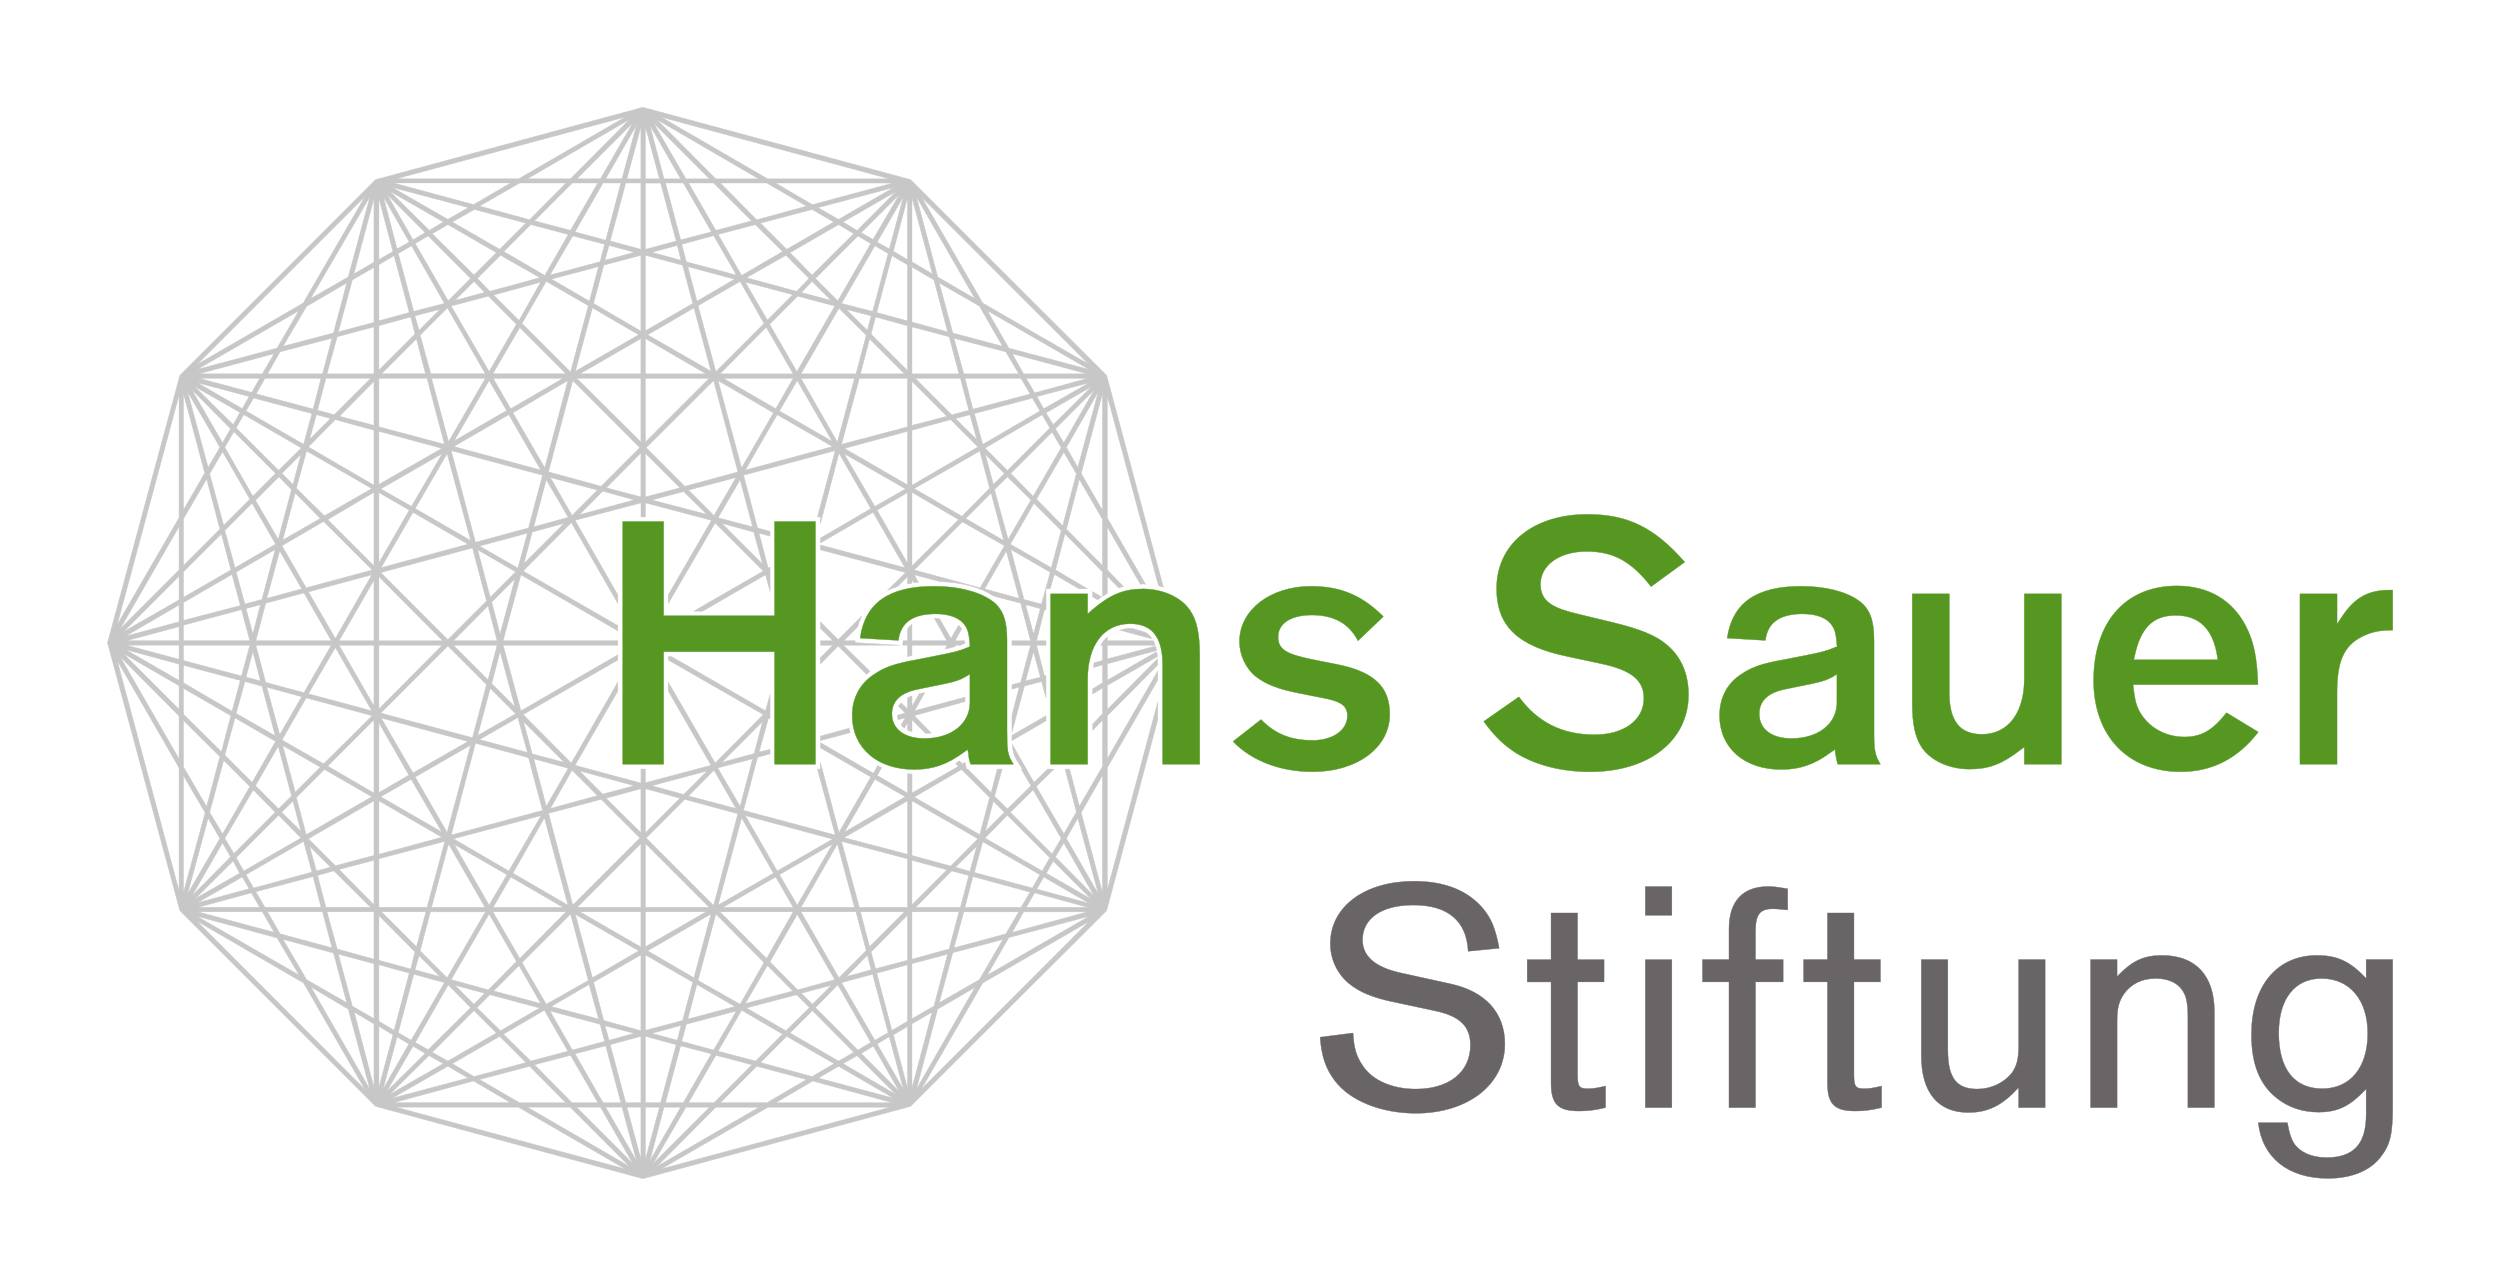 <svg xmlns:dc="http://purl.org/dc/elements/1.1/" xmlns:cc="http://creativecommons.org/ns#" xmlns:rdf="http://www.w3.org/1999/02/22-rdf-syntax-ns#" xmlns:svg="http://www.w3.org/2000/svg" xmlns="http://www.w3.org/2000/svg" xmlns:sodipodi="http://sodipodi.sourceforge.net/DTD/sodipodi-0.dtd" xmlns:inkscape="http://www.inkscape.org/namespaces/inkscape" width="233.974" height="120.375" id="svg2" inkscape:version="0.48+devel r10194" sodipodi:docname="Die-Stiftung[2].emf"><defs id="defs4"></defs><path inkscape:connector-curvature="0" id="path8" d="m 102.751,56.144 c 0.106,-0.106 0.248,-0.213 0.354,-0.283 l -0.85,-0.496 0,0.496 0.496,0.283 z m 3.295,2.693 c -0.106,0 -0.177,-0.035 -0.283,-0.035 -0.354,0 -0.638,0.071 -0.957,0.177 l 3.012,0.815 c -0.177,-0.283 -0.39,-0.496 -0.673,-0.638 l -1.098,-0.319 z m -2.87,-21.969 -1.984,7.441 1.984,3.437 0,-10.878 z m 0,11.728 -2.161,-3.72 -1.205,4.642 3.366,3.402 0,-4.323 z m -2.445,-4.252 -1.169,-2.02 -2.551,4.394 2.445,2.48 1.276,-4.854 z m -1.417,5.315 -2.551,-2.551 -2.197,3.827 3.827,2.197 0.921,-3.472 z m -1.028,3.898 -3.685,-2.126 1.24,4.677 1.63,0.425 0.815,-2.976 z m -0.921,3.402 -1.382,-0.354 0.744,2.728 0.638,-2.374 z m -0.638,4.039 -0.744,2.728 1.382,-0.354 -0.638,-2.374 z m -1.346,-4.996 -1.205,-4.429 -2.02,3.543 3.224,0.886 z m -3.65,-0.992 2.268,-3.933 -3.933,-2.232 -4.5,4.5 6.165,1.665 z m -2.02,-6.378 -4.358,-2.551 0,6.874 4.358,-4.323 z m -4.358,-3.224 6.165,-3.579 -2.551,-2.551 -3.614,0.992 0,5.138 z m 0,-5.598 3.26,-0.85 -3.26,-3.26 0,4.11 z m 0,-4.819 4.394,0 -0.921,-3.472 -3.472,-0.921 0,4.394 z m 0,-4.854 3.331,0.921 -1.276,-4.854 -2.055,-1.205 0,5.138 z m 0,-5.634 1.913,1.134 -1.913,-7.122 0,5.988 z m 0.425,-6.059 1.984,7.476 3.472,2.02 -5.457,-9.496 z m 0.496,0.035 5.705,9.886 9.886,5.705 -15.591,-15.591 z m 15.626,16.087 -9.496,-5.492 2.02,3.508 7.476,1.984 z m 0.248,1.63 -4.252,2.445 0.673,1.098 3.579,-3.543 z m -5.457,10.24 2.622,-4.535 -0.85,-1.453 -3.862,3.862 2.091,2.126 z m -2.339,4.039 2.126,-3.685 -2.197,-2.161 -1.205,1.205 1.276,4.642 z m -3.969,-1.949 3.543,2.055 -1.169,-4.429 -2.374,2.374 z m 1.311,-6.307 -6.13,3.508 4.465,2.587 2.587,-2.622 -0.921,-3.472 z m 0.283,-0.638 5.35,-3.118 -0.709,-1.205 -5.421,1.453 0.78,2.87 z m -2.551,-2.409 1.984,1.949 -0.638,-2.303 -1.346,0.354 z m 0.461,-3.756 -4.217,0 3.402,3.402 1.594,-0.425 -0.78,-2.976 z m 11.87,-0.425 -7.016,-1.878 1.063,1.878 5.953,0 z m -6.201,0.425 -5.244,0 0.744,2.87 5.35,-1.417 -0.85,-1.453 z m 1.276,1.346 4.925,-1.346 -5.705,0 0.78,1.346 z m 0.85,1.488 4.217,-2.409 -4.854,1.276 0.638,1.134 z m -5.457,4.287 0.744,2.799 1.028,-1.028 -1.772,-1.772 z m 2.055,1.488 3.969,-3.969 -0.709,-1.24 -5.35,3.118 2.091,2.091 z m -0.461,-11.622 -2.161,-3.756 -3.756,-2.161 1.276,4.677 4.642,1.24 z m -4.535,-0.744 0.921,3.331 5.138,0 -1.205,-2.055 -4.854,-1.276 z m 13.11,4.854 -3.614,3.614 0.78,1.311 2.835,-4.925 z m -2.587,5.35 1.063,1.878 1.913,-7.051 -2.976,5.173 z m -14.882,-23.315 -1.311,4.961 1.311,0.78 0,-5.74 z m 0,6.236 -1.453,-0.85 -1.417,5.315 2.87,0.78 0,-5.244 z m 0,5.705 -2.976,-0.815 -0.425,1.594 3.402,3.402 0,-4.181 z m 0,4.925 -4.5,0 -1.665,6.165 6.165,-1.63 0,-4.535 z m 0,4.961 -5.882,1.594 5.882,3.402 0,-4.996 z m 0,5.74 -2.835,1.63 2.835,4.961 0,-6.591 z m -3.047,1.276 2.87,-1.63 -5.74,-3.295 2.87,4.925 z m -1.913,-11.976 -4.996,0 3.402,5.953 1.594,-5.953 z m -2.055,6.378 -5.173,-2.976 -2.976,5.173 8.15,-2.197 z m -5.528,-3.154 -5.173,-3.012 2.197,8.15 2.976,-5.138 z m -3.118,6.272 -2.055,3.543 3.224,0.85 -1.169,-4.394 z m 1.276,4.89 -2.976,-0.815 3.791,3.791 -0.815,-2.976 z m -1.665,-5.102 -4.429,1.169 2.374,2.374 2.055,-3.543 z m -2.728,3.437 -2.161,-2.126 -2.976,0.78 5.138,1.346 z m -5.74,-1.63 3.224,-0.85 -3.224,-3.224 0,4.075 z m 0,-5.138 5.953,-5.953 -5.953,0 0,5.953 z m 0,-6.378 5.669,0 -5.669,-3.295 0,3.295 z m 0,-4.039 4.429,-2.551 -0.957,-3.579 -3.472,-0.921 0,7.051 z m 0,-7.618 2.87,-0.78 -1.453,-5.421 -1.417,0 0,6.201 z m 0,-6.591 1.311,0 -1.311,-4.854 0,4.854 z m 0.425,-4.996 1.311,4.996 1.559,0 -2.87,-4.996 z m 0.354,-0.213 3.012,5.209 2.197,0 -5.209,-5.209 z m 0.319,-0.319 5.492,5.528 4.004,0 -9.496,-5.528 z m 0.39,-0.248 9.957,5.776 11.374,0 -21.331,-5.776 z m 21.65,6.165 -10.949,0 3.437,2.02 7.512,-2.02 z m 0.071,0.425 -7.051,1.878 1.913,1.098 5.138,-2.976 z m 0.213,0.39 -4.925,2.835 1.311,0.78 3.614,-3.614 z m 0.319,0.283 -3.543,3.543 1.098,0.638 2.445,-4.181 z m -0.921,5.067 1.311,-4.854 -2.445,4.217 1.134,0.638 z m -1.559,5.846 1.453,-5.421 -1.24,-0.709 -3.118,5.386 2.906,0.744 z m -0.142,0.425 -2.303,-0.602 1.949,1.949 0.354,-1.346 z m -0.992,5.421 4.11,0 -3.26,-3.26 -0.85,3.26 z m -5.563,0 5.138,0 0.957,-3.614 -2.551,-2.516 -3.543,6.13 z m -2.02,3.472 4.925,2.835 -3.26,-5.669 -1.665,2.835 z m -5.244,-3.047 4.89,2.835 1.63,-2.835 -6.52,0 z m -0.319,-0.425 6.839,0 -2.516,-4.358 -4.323,4.358 z m -0.602,0.638 -6.307,6.272 3.614,3.614 4.961,-1.346 -2.268,-8.539 z m 0.213,-0.85 4.5,-4.5 -2.232,-3.933 -3.933,2.268 1.665,6.165 z m -2.055,-5.953 -4.323,2.516 5.917,3.402 -1.594,-5.917 z m -0.567,-3.862 0.85,3.224 3.508,-2.055 -4.358,-1.169 z m -0.567,-2.091 0.425,1.63 4.677,1.24 -2.126,-3.685 -2.976,0.815 z m 2.976,-5.74 -2.339,0 2.551,4.429 3.331,-0.886 -3.543,-3.543 z m 8.681,2.161 -3.72,-2.161 -4.323,0 3.402,3.437 4.642,-1.276 z m 2.551,1.488 -2.02,-1.169 -4.819,1.276 2.445,2.445 4.394,-2.551 z m 1.878,1.098 -1.417,-0.85 -4.535,2.622 2.055,2.091 3.898,-3.862 z m -1.488,6.272 3.083,-5.35 -1.205,-0.709 -3.969,3.969 2.091,2.091 z m -6.378,2.197 2.551,4.429 3.543,-6.13 -3.472,-0.921 -2.622,2.622 z m -2.268,-3.933 2.055,3.543 2.374,-2.374 -4.429,-1.169 z m 3.472,-2.87 -2.551,-2.516 -3.472,0.921 2.197,3.827 3.827,-2.232 z m 1.772,3.827 2.764,0.744 -1.772,-1.772 -0.992,1.028 z m 0.709,-1.311 -2.161,-2.161 -3.685,2.091 4.677,1.276 1.169,-1.205 z m -12.331,-3.083 -2.374,0.638 2.728,0.744 -0.354,-1.382 z m 3.189,-1.276 -2.622,-4.571 -1.665,0 1.417,5.315 2.87,-0.744 z m -6.591,-9.815 -1.311,4.854 1.311,0 0,-4.854 z m 0,5.244 -1.417,0 -1.453,5.421 2.87,0.78 0,-6.201 z m 0,6.768 -3.472,0.921 -0.957,3.579 4.429,2.587 0,-7.087 z m 0,7.795 -5.705,3.295 5.705,0 0,-3.295 z m 0,3.72 -5.988,0 5.988,5.953 0,-5.953 z m 0,6.98 -3.224,3.26 3.224,0.85 0,-4.11 z m -0.638,4.394 -2.941,-0.815 -2.161,2.197 5.102,-1.382 z m -3.437,-0.921 -4.394,-1.169 2.02,3.543 2.374,-2.374 z m -2.728,2.551 -2.055,-3.508 -1.169,4.394 3.224,-0.886 z m -0.39,0.567 -2.976,0.815 -0.78,2.941 3.756,-3.756 z m -3.437,0.921 -4.465,1.205 3.579,2.055 0.886,-3.26 z m -1.098,3.614 -3.543,-2.055 1.169,4.429 2.374,-2.374 z m -0.071,0.673 -2.161,2.161 0.78,2.976 1.382,-5.138 z m -1.382,6.803 -0.78,2.976 2.161,2.161 -1.382,-5.138 z m 1.453,5.811 -2.374,-2.374 -1.169,4.394 3.543,-2.02 z m 0.213,0.354 -3.579,2.055 4.465,1.205 -0.886,-3.26 z m 0.531,0.39 0.815,3.012 2.976,0.78 -3.791,-3.791 z m 4.181,4.358 -3.224,-0.886 1.169,4.429 2.055,-3.543 z m -1.665,3.756 4.394,-1.205 -2.374,-2.374 -2.02,3.579 z m 2.728,-3.508 2.161,2.161 2.941,-0.78 -5.102,-1.382 z m 5.74,1.665 -3.26,0.886 3.26,3.224 0,-4.11 z m 0,5.138 -5.953,5.953 5.953,0 0,-5.953 z m 0,6.378 -5.705,0 5.705,3.295 0,-3.295 z m 0,4.039 -4.429,2.551 0.957,3.579 3.472,0.957 0,-7.087 z m 0,7.618 -2.87,0.78 1.453,5.421 1.417,0 0,-6.201 z m 0,6.626 -1.311,0 1.311,4.854 0,-4.854 z m -0.425,4.996 -1.346,-4.996 -1.524,0 2.87,4.996 z m -0.354,0.248 -3.012,-5.244 -2.232,0 5.244,5.244 z m -0.319,0.283 -5.528,-5.528 -4.004,0 9.531,5.528 z m -0.39,0.248 -9.992,-5.776 -11.445,0 21.437,5.776 z m -21.614,-6.201 10.878,0 -3.437,-2.02 -7.441,2.02 z m -0.142,-0.425 7.051,-1.878 -1.878,-1.098 -5.173,2.976 z m -0.248,-0.354 4.996,-2.87 -1.346,-0.744 -3.65,3.614 z m -0.283,-0.283 3.579,-3.543 -1.134,-0.673 -2.445,4.217 z m -0.354,-0.213 2.409,-4.217 -1.098,-0.638 -1.311,4.854 z m -0.39,-0.177 1.311,-4.89 -1.311,-0.78 0,5.669 z m 0,-6.165 1.417,0.85 1.417,-5.35 -2.835,-0.78 0,5.28 z m 0,-5.705 2.976,0.815 0.39,-1.594 -3.366,-3.402 0,4.181 z m 0,-4.961 4.5,0 1.665,-6.165 -6.165,1.63 0,4.535 z m 0,-4.961 5.882,-1.594 -5.882,-3.402 0,4.996 z m 0,-5.776 2.799,-1.63 -2.799,-4.89 0,6.52 z m 0,-7.831 5.917,-5.953 -5.917,0 0,5.953 z m 0,-6.378 5.953,0 -5.953,-5.988 0,5.988 z m 0,-7.299 2.835,-4.925 -2.835,-1.63 0,6.555 z m 0,-7.335 5.882,-3.366 -5.882,-1.594 0,4.961 z m 0,-5.386 6.13,1.63 -1.63,-6.165 -4.5,0 0,4.535 z m 0,-5.315 3.366,-3.366 -0.39,-1.594 -2.976,0.815 0,4.146 z m 0,-4.606 2.835,-0.78 -1.417,-5.315 -1.417,0.85 0,5.244 z m 0,-5.74 1.311,-0.744 -1.311,-4.961 0,5.705 z m 0.425,-5.846 1.276,4.854 1.134,-0.638 -2.409,-4.217 z m 0.354,-0.213 2.409,4.217 1.134,-0.673 -3.543,-3.543 z m 0.248,-0.319 3.685,3.65 1.311,-0.78 -4.996,-2.87 z m 0.248,-0.354 5.173,2.976 1.913,-1.098 -7.087,-1.878 z m 0.106,-0.425 7.476,2.02 3.472,-2.02 -10.949,0 z m 0.248,-0.39 11.445,0 9.957,-5.776 -21.402,5.776 z m 21.791,-5.528 -9.531,5.528 4.039,0 5.492,-5.528 z m 0.319,0.319 -5.209,5.209 2.197,0 3.012,-5.209 z m -0.992,5.209 1.346,-4.996 -2.87,4.996 1.524,0 z m -2.055,7.76 0.425,-1.63 -2.976,-0.78 -2.126,3.65 4.677,-1.24 z m -0.142,0.461 -4.394,1.169 3.543,2.055 0.85,-3.224 z m -2.161,9.78 5.917,-3.402 -4.323,-2.516 -1.594,5.917 z m -2.516,9.425 4.925,1.346 3.614,-3.614 -6.272,-6.272 -2.268,8.539 z m -0.354,-0.39 2.161,-8.15 -5.138,3.012 2.976,5.138 z m -6.484,6.98 4.961,-1.346 1.311,-4.925 -8.539,-2.303 2.268,8.575 z m -8.823,2.374 8.114,-2.197 -5.138,-2.976 -2.976,5.173 z m 5.705,-10.665 -5.74,3.295 2.87,1.63 2.87,-4.925 z m 0.461,0 -2.976,5.138 5.173,2.976 -2.197,-8.114 z m -1.453,-7.051 1.594,5.917 3.437,-5.917 -5.032,0 z m -0.071,-0.425 5.102,0 -3.543,-6.165 -2.551,2.551 0.992,3.614 z m -4.606,0 4.11,0 -0.85,-3.26 -3.26,3.26 z m 3.118,-5.421 0.39,1.346 1.949,-1.949 -2.339,0.602 z m -0.319,-6.555 -1.24,0.709 1.453,5.421 2.87,-0.744 -3.083,-5.386 z m 1.559,-0.921 -1.205,0.709 3.083,5.35 2.091,-2.091 -3.969,-3.969 z m 1.843,-1.063 -1.453,0.85 3.898,3.862 2.091,-2.091 -4.535,-2.622 z m 2.48,-1.417 -2.055,1.169 4.429,2.551 2.445,-2.445 -4.819,-1.276 z m 8.575,-2.48 -4.323,0 -3.756,2.161 4.677,1.276 3.402,-3.437 z m 0.425,4.429 2.551,-4.429 -2.374,0 -3.543,3.543 3.366,0.886 z m -0.213,0.39 -3.508,-0.921 -2.516,2.516 3.827,2.232 2.197,-3.827 z m 0.213,12.862 1.665,-6.201 -3.933,-2.268 -2.268,3.933 4.535,4.535 z m -0.425,0.177 -4.323,-4.323 -2.516,4.323 6.839,0 z m -5.173,3.26 4.89,-2.835 -6.52,0 1.63,2.835 z m -5.315,3.543 8.114,2.197 -2.976,-5.173 -5.138,2.976 z m 3.295,-6.165 -3.26,5.634 4.89,-2.835 -1.63,-2.799 z m -3.543,-6.98 3.543,6.13 2.551,-4.429 -2.622,-2.622 -3.472,0.921 z m 2.126,-2.303 -1.772,1.772 2.764,-0.744 -0.992,-1.028 z m 1.843,1.276 2.374,2.374 2.02,-3.579 -4.394,1.205 z m 4.323,-1.63 -3.685,-2.091 -2.161,2.161 1.169,1.205 4.677,-1.276 z m -4.996,30.26 -1.311,-4.961 -8.575,2.303 6.272,6.272 3.614,-3.614 z m 0.992,3.72 -0.85,-3.26 -3.224,3.26 4.075,0 z m -0.85,3.65 0.85,-3.224 -4.075,0 3.224,3.224 z m -0.142,0.461 -3.614,-3.614 -6.272,6.272 8.575,2.303 1.311,-4.961 z m 5.244,11.764 -1.311,-4.925 -4.961,-1.346 -2.268,8.575 8.539,-2.303 z m 0.177,0.709 -2.941,5.173 5.138,2.976 -2.197,-8.15 z m 8.929,1.878 -3.614,-3.614 -4.925,1.311 2.268,8.575 6.272,-6.272 z m -4.429,13.075 4.323,-2.516 -5.917,-3.402 1.594,5.917 z m 0.567,3.862 -0.886,-3.224 -3.543,2.055 4.429,1.169 z m 0.567,2.091 -0.425,-1.594 -4.677,-1.24 2.091,3.65 3.012,-0.815 z m -3.047,5.74 2.409,0 -2.551,-4.429 -3.366,0.886 3.508,3.543 z m -8.646,-2.161 3.72,2.161 4.323,0 -3.366,-3.402 -4.677,1.24 z m -2.551,-1.488 2.02,1.205 4.854,-1.311 -2.445,-2.445 -4.429,2.551 z m -1.878,-1.063 1.453,0.815 4.535,-2.622 -2.091,-2.091 -3.898,3.898 z m -1.594,-0.921 1.205,0.673 3.969,-3.933 -2.091,-2.126 -3.083,5.386 z m -0.142,-6.378 -1.453,5.457 1.205,0.709 3.118,-5.386 -2.87,-0.78 z m 0.106,-0.425 2.339,0.638 -1.949,-1.949 -0.39,1.311 z m 1.028,-5.421 -4.146,0 3.26,3.26 0.886,-3.26 z m 0.425,0 -0.957,3.65 2.516,2.516 3.579,-6.165 -5.138,0 z m 10.346,-9 -8.185,2.161 5.173,3.012 3.012,-5.173 z m 2.055,8.575 -4.89,-2.835 -1.63,2.835 6.52,0 z m 0.283,0.425 -6.839,0 2.516,4.358 4.323,-4.358 z m -1.843,8.646 3.933,-2.232 -1.665,-6.201 -4.535,4.535 2.268,3.898 z m -4.004,2.799 2.551,2.516 3.472,-0.921 -2.197,-3.827 -3.827,2.232 z m -2.48,-2.48 2.197,2.161 3.65,-2.126 -4.642,-1.24 -1.205,1.205 z m -2.055,-2.091 1.772,1.772 0.992,-1.028 -2.764,-0.744 z m 3.614,0.531 4.394,1.169 -2.02,-3.543 -2.374,2.374 z m -0.425,-8.043 1.665,-2.835 -4.925,-2.835 3.26,5.669 z m 0,0.85 -3.543,6.13 3.472,0.957 2.622,-2.657 -2.551,-4.429 z m -5.386,-0.638 4.996,0 -3.402,-5.917 -1.594,5.917 z m 1.453,-7.016 2.197,-8.15 -5.173,2.976 2.976,5.173 z m -3.189,-5.563 5.138,-2.941 -8.114,-2.197 2.976,5.138 z m -0.177,0.602 -2.835,1.63 5.705,3.295 -2.87,-4.925 z m 18.531,24.413 2.339,-0.638 -2.728,-0.709 0.39,1.346 z m -3.189,1.276 2.622,4.571 1.665,0 -1.417,-5.315 -2.87,0.744 z m 2.799,-74.268 2.728,-0.744 -2.339,-0.638 -0.39,1.382 z m 1.488,-7.228 -1.665,0 -2.622,4.571 2.87,0.78 1.417,-5.35 z m 2.303,91.346 1.311,-4.854 -1.311,0 0,4.854 z m 0,-5.28 1.417,0 1.453,-5.421 -2.87,-0.78 0,6.201 z m 0,-6.768 3.472,-0.921 0.957,-3.579 -4.429,-2.551 0,7.051 z m 0,-7.831 5.669,-3.26 -5.669,0 0,3.26 z m 0,-3.685 5.953,0 -5.953,-5.953 0,5.953 z m 0,-6.98 3.224,-3.224 -3.224,-0.886 0,4.11 z m 0.602,-4.394 2.976,0.815 2.197,-2.197 -5.173,1.382 z m 3.437,0.957 4.429,1.169 -2.055,-3.579 -2.374,2.409 z m 2.728,-2.622 2.091,3.579 1.169,-4.429 -3.26,0.85 z m 0.39,-0.531 3.012,-0.815 0.78,-2.976 -3.791,3.791 z m 1.843,5.209 -2.197,8.15 5.173,-2.976 -2.976,-5.173 z m 0.354,-0.213 2.976,5.173 5.173,-2.976 -8.15,-2.197 z m 5.209,8.575 4.996,0 -1.594,-5.917 -3.402,5.917 z m 3.791,-6.165 1.665,6.165 4.5,0 0,-4.535 -6.165,-1.63 z m 0.248,-0.354 5.917,1.559 0,-4.996 -5.917,3.437 z m 0.035,-0.531 5.669,-3.295 -2.835,-1.63 -2.835,4.925 z m 5.882,7.795 -3.402,3.437 0.425,1.559 2.976,-0.78 0,-4.217 z m 0,4.642 -2.87,0.78 1.417,5.35 1.453,-0.85 0,-5.28 z m 0,5.776 -1.311,0.78 1.311,4.961 0,-5.74 z m -0.39,5.846 -1.311,-4.89 -1.134,0.673 2.445,4.217 z m -0.39,0.213 -2.409,-4.217 -1.134,0.673 3.543,3.543 z m -0.319,0.283 -3.614,-3.614 -1.311,0.744 4.925,2.87 z m -0.213,0.354 -5.138,-2.976 -1.878,1.098 7.016,1.878 z m -0.142,0.425 -7.406,-2.02 -3.437,2.02 10.843,0 z m -0.177,0.425 -11.409,0 -9.992,5.776 21.402,-5.776 z m -21.791,5.528 9.531,-5.528 -4.039,0 -5.492,5.528 z m -0.354,-0.283 5.244,-5.244 -2.197,0 -3.047,5.244 z m 0.992,-5.244 -1.311,4.996 2.87,-4.996 -1.559,0 z m 2.091,-7.76 -0.425,1.594 2.976,0.815 2.126,-3.65 -4.677,1.24 z m 0.142,-0.496 4.394,-1.169 -3.543,-2.055 -0.85,3.224 z m 2.161,-9.815 -5.917,3.437 4.323,2.516 1.594,-5.953 z m 2.516,-9.39 -4.961,-1.346 -3.614,3.614 6.307,6.307 2.268,-8.575 z m -2.055,9.39 -1.665,6.201 3.933,2.232 2.232,-3.898 -4.5,-4.535 z m 0.39,-0.213 4.358,4.358 2.48,-4.358 -6.839,0 z m 5.209,-3.26 -4.925,2.835 6.555,0 -1.63,-2.835 z m 5.315,-3.083 -4.961,2.87 1.665,2.835 3.295,-5.705 z m 2.197,6.343 -5.138,0 3.543,6.165 2.551,-2.551 -0.957,-3.614 z m 1.276,3.26 3.26,-3.26 -4.11,0 0.85,3.26 z m 0.142,2.161 -0.354,-1.346 -1.949,1.984 2.303,-0.638 z m 0.354,6.591 1.24,-0.709 -1.453,-5.457 -2.906,0.78 3.118,5.386 z m -1.594,0.921 1.205,-0.709 -3.083,-5.386 -2.091,2.126 3.969,3.969 z m -1.807,1.028 1.417,-0.815 -3.862,-3.898 -2.091,2.091 4.535,2.622 z m -2.48,1.453 2.055,-1.205 -4.429,-2.551 -2.445,2.445 4.819,1.311 z m -8.575,2.445 4.358,0 3.685,-2.161 -4.642,-1.24 -3.402,3.402 z m -0.425,-4.429 -2.551,4.429 2.374,0 3.543,-3.543 -3.366,-0.886 z m 2.409,-4.217 -2.197,3.827 3.508,0.921 2.516,-2.516 -3.827,-2.232 z m 2.409,-4.181 -2.055,3.543 4.429,-1.169 -2.374,-2.374 z m 6.307,1.311 -3.508,-6.094 -2.551,4.429 2.587,2.622 3.472,-0.957 z m -3.579,1.417 -4.677,1.24 3.685,2.126 2.197,-2.161 -1.205,-1.205 z m 1.488,0.886 1.772,-1.772 -2.799,0.744 1.028,1.028 z m -12.295,1.984 -2.728,0.744 2.374,0.638 0.354,-1.382 z m -1.453,7.228 1.665,0 2.622,-4.571 -2.87,-0.744 -1.417,5.315 z m 23.067,-1.382 1.878,-7.087 -1.878,1.098 0,5.988 z m 0,-6.484 2.055,-1.169 1.276,-4.854 -3.331,0.886 0,5.138 z m 0,-5.563 3.472,-0.957 0.921,-3.472 -4.394,0 0,4.429 z m 0,-5.102 3.26,-3.26 -3.26,-0.886 0,4.146 z m 0,-4.606 3.614,0.992 2.551,-2.551 -6.165,-3.543 0,5.102 z m 0.213,-5.457 6.13,3.508 0.921,-3.472 -2.622,-2.622 -4.429,2.587 z m 6.661,3.189 1.772,-1.772 -1.028,-1.028 -0.744,2.799 z m 2.055,-1.488 -2.091,2.126 5.35,3.083 0.709,-1.24 -3.969,-3.969 z m 0.283,-0.283 3.898,3.898 0.85,-1.453 -2.622,-4.535 -2.126,2.091 z m 4.996,2.87 -0.78,1.311 3.614,3.65 -2.835,-4.961 z m 0.248,-0.425 2.976,5.173 -1.913,-7.051 -1.063,1.878 z m 1.382,-2.409 1.984,7.441 0,-10.913 -1.984,3.472 z m 0.921,8.079 -3.543,-3.543 -0.638,1.134 4.181,2.409 z m -0.213,1.63 -7.476,1.984 -2.02,3.508 9.496,-5.492 z m 0,0.496 -9.921,5.74 -5.74,9.921 15.661,-15.661 z m -14.138,8.185 -1.984,7.476 5.457,-9.496 -3.472,2.02 z m 1.417,-5.28 -1.276,4.677 3.756,-2.161 2.197,-3.756 -4.677,1.24 z m 0.106,-0.461 4.854,-1.311 1.205,-2.055 -5.138,0 -0.921,3.366 z m -0.213,-7.193 -3.366,3.402 4.181,0 0.78,-2.976 -1.594,-0.425 z m 2.339,-2.303 -1.984,1.949 1.346,0.39 0.638,-2.339 z m 5.917,2.657 -5.35,-3.083 -0.78,2.87 5.421,1.453 0.709,-1.24 z m 4.571,2.657 -4.217,-2.445 -0.638,1.134 4.854,1.311 z m -0.106,0.39 -4.961,-1.346 -0.78,1.346 5.74,0 z m -5.386,-1.417 -5.35,-1.453 -0.744,2.87 5.244,0 0.85,-1.417 z m -1.665,3.756 7.016,-1.913 -5.953,0 -1.063,1.913 z m -59.74,-68.669 -1.878,7.051 1.878,-1.098 0,-5.953 z m 0,6.449 -2.02,1.169 -1.311,4.854 3.331,-0.886 0,-5.138 z m 0,5.563 -3.437,0.921 -0.957,3.472 4.394,0 0,-4.394 z m 0,5.102 -3.224,3.26 3.224,0.85 0,-4.11 z m 0,4.571 -3.614,-0.992 -2.516,2.551 6.13,3.579 0,-5.138 z m 0,5.811 -4.323,2.551 4.323,4.323 0,-6.874 z m 0,8.22 -3.26,5.669 3.26,0 0,-5.669 z m 0,6.094 -3.26,0 3.26,5.669 0,-5.669 z m 0,6.98 -4.323,4.323 4.323,2.516 0,-6.839 z m 0,7.583 -6.13,3.543 2.516,2.516 3.614,-0.957 0,-5.102 z m 0,5.563 -3.26,0.85 3.26,3.295 0,-4.146 z m 0,4.819 -4.394,0 0.957,3.472 3.437,0.957 0,-4.429 z m 0,4.854 -3.331,-0.886 1.311,4.854 2.02,1.169 0,-5.138 z m 0,5.634 -1.843,-1.098 1.843,7.016 0,-5.917 z m -0.39,6.094 -2.02,-7.476 -3.472,-2.055 5.492,9.532 z m -0.461,0.035 -5.74,-9.957 -9.957,-5.776 15.697,15.732 z m -15.874,-17.858 4.146,-2.374 -0.602,-1.134 -3.543,3.508 z m -0.283,-0.283 3.579,-3.614 -0.744,-1.311 -2.835,4.925 z m -0.425,-0.177 3.012,-5.173 -1.098,-1.878 -1.913,7.051 z m -0.354,1.382 0,-0.035 -0.035,0 0.035,0 0,0.035 z m -0.035,-1.524 2.02,-7.441 -2.02,-3.437 0,10.878 z m 0,-11.728 2.161,3.72 1.24,-4.677 -3.402,-3.366 0,4.323 z m 0,-4.925 3.543,3.508 0.886,-3.366 -4.429,-2.551 0,2.409 z m 0,-2.941 4.535,2.657 0.78,-2.87 -5.315,-1.417 0,1.63 z m 0,-2.091 5.421,1.453 0.78,-2.87 -6.201,0 0,1.417 z m 0,-1.843 6.201,0 -0.78,-2.906 -5.421,1.453 0,1.453 z m 0,-1.913 5.315,-1.382 -0.78,-2.906 -4.535,2.622 0,1.665 z m 0,-2.161 4.429,-2.551 -0.886,-3.366 -3.543,3.543 0,2.374 z m 0,-2.976 3.402,-3.402 -1.24,-4.677 -2.161,3.72 0,4.358 z m 0,-5.209 1.984,-3.437 -1.984,-7.406 0,10.843 z m 0.39,-11.02 1.913,7.051 1.098,-1.878 -3.012,-5.173 z m 0.39,-0.213 2.87,4.961 0.744,-1.311 -3.614,-3.65 z m 0.283,-0.283 3.579,3.543 0.638,-1.134 -4.217,-2.409 z m 0.213,-2.091 9.921,-5.74 5.776,-9.957 -15.697,15.697 z m 14.138,-8.185 2.02,-7.476 -5.528,9.496 3.508,-2.02 z m -1.382,5.244 1.24,-4.677 -3.756,2.197 -2.197,3.72 4.713,-1.24 z m -0.142,0.496 -4.854,1.276 -1.169,2.055 5.138,0 0.886,-3.331 z m 0.213,7.157 3.402,-3.402 -4.181,0 -0.78,2.976 1.559,0.425 z m -2.303,2.303 1.949,-1.949 -1.311,-0.354 -0.638,2.303 z m 0.213,-2.409 -5.457,-1.453 -0.709,1.205 5.386,3.118 0.78,-2.87 z m 1.169,9.567 4.429,-2.551 -6.094,-3.508 -0.957,3.472 2.622,2.587 z m 4.465,5.067 -4.535,-4.535 -3.898,2.268 2.268,3.933 6.165,-1.665 z m -3.437,6.413 3.402,-5.953 -5.917,1.594 2.516,4.358 z m 3.402,6.768 -3.402,-5.917 -2.516,4.323 5.917,1.594 z m 0.035,0.461 -6.165,-1.665 -2.268,3.933 3.898,2.232 4.535,-4.5 z m -6.165,11.126 6.13,-3.543 -4.429,-2.551 -2.622,2.622 0.921,3.472 z m -0.248,0.638 -5.386,3.118 0.709,1.24 5.457,-1.488 -0.78,-2.87 z m 2.516,2.409 -1.949,-1.949 0.638,2.303 1.311,-0.354 z m -0.425,3.756 4.181,0 -3.437,-3.402 -1.524,0.425 0.78,2.976 z m 0.567,3.791 -0.886,-3.366 -5.138,0 1.169,2.055 4.854,1.311 z m -2.374,2.976 3.756,2.161 -1.24,-4.642 -4.713,-1.276 2.197,3.756 z m -10.24,-5.917 9.531,5.492 -2.055,-3.472 -7.476,-2.02 z m 5.067,-2.197 -4.961,1.346 5.74,0 -0.78,-1.346 z m 1.028,1.772 -6.024,0 7.122,1.913 -1.098,-1.913 z m 0.248,-0.425 5.244,0 -0.744,-2.87 -5.35,1.417 0.85,1.453 z m -2.126,-2.835 -4.181,2.409 4.819,-1.311 -0.638,-1.098 z m -0.567,-1.807 0.709,1.24 5.35,-3.083 -2.091,-2.126 -3.969,3.969 z m -1.063,-1.807 0.85,1.417 3.862,-3.862 -2.055,-2.091 -2.657,4.535 z m -0.106,-7.299 -1.311,4.854 1.205,2.02 2.551,-4.429 -2.445,-2.445 z m 1.063,-3.969 -0.957,3.472 2.551,2.551 2.197,-3.827 -3.791,-2.197 z m 0.921,-3.402 -0.815,2.976 3.65,2.091 -1.24,-4.642 -1.594,-0.425 z m 0.744,-2.799 -0.638,2.374 1.346,0.354 -0.709,-2.728 z m -0.638,-4.039 0.638,2.374 0.709,-2.728 -1.346,0.354 z m -0.921,-3.402 0.815,2.976 1.594,-0.425 1.24,-4.677 -3.65,2.126 z m -1.063,-3.898 0.957,3.472 3.791,-2.197 -2.197,-3.827 -2.551,2.551 z m -0.213,-7.37 -1.205,2.055 1.311,4.819 2.445,-2.445 -2.551,-4.429 z m 1.063,-1.878 -0.85,1.453 2.622,4.571 2.126,-2.126 -3.898,-3.898 z m 6.272,2.126 -1.772,1.772 1.028,1.028 0.744,-2.799 z m -1.701,8.008 3.508,-2.02 -2.339,-2.374 -1.169,4.394 z m 0.815,-4.713 -1.169,-1.205 -2.197,2.197 2.126,3.65 1.24,-4.642 z m 0.957,9.283 -2.055,-3.543 -1.205,4.429 3.26,-0.886 z m 2.764,4.854 -2.551,-4.465 -3.579,0.957 -0.921,3.508 7.051,0 z m -2.551,4.854 2.551,-4.429 -7.051,0 0.921,3.472 3.579,0.957 z m -2.268,3.933 2.055,-3.543 -3.26,-0.886 1.205,4.429 z m -0.142,1.098 -2.126,3.685 2.161,2.161 1.205,-1.205 -1.24,-4.642 z m 1.382,5.138 -1.063,1.028 1.807,1.772 -0.744,-2.799 z m 0.213,-0.85 2.339,-2.339 -3.508,-2.02 1.169,4.358 z m -5.528,-34.087 3.969,3.969 2.126,-2.091 -5.386,-3.118 -0.709,1.24 z m -3.614,-4.217 4.181,2.409 0.638,-1.134 -4.819,-1.276 z m 7.441,-3.26 2.02,-3.472 -9.461,5.457 7.441,-1.984 z m -0.283,0.531 -7.016,1.878 5.917,0 1.098,-1.878 z m -1.346,2.303 -5.669,0 4.925,1.311 0.744,-1.311 z m -0.319,1.453 5.315,1.417 0.744,-2.87 -5.244,0 -0.815,1.453 z m -7.228,0.142 -5.776,21.437 5.776,-9.992 0,-11.445 z m 0,12.295 -5.492,9.531 5.492,-5.492 0,-4.039 z m 0,4.642 -5.173,5.173 5.173,-2.976 0,-2.197 z m 0,2.693 -4.996,2.906 4.996,-1.346 0,-1.559 z m 0,2.02 -4.89,1.311 4.89,0 0,-1.311 z m 0,1.736 -4.89,0 4.89,1.311 0,-1.311 z m 0,1.772 -4.961,-1.346 4.961,2.87 0,-1.524 z m 0,2.02 -5.209,-3.012 5.209,5.209 0,-2.197 z m 0,2.835 -5.492,-5.528 5.492,9.531 0,-4.004 z m 0,4.854 -5.776,-10.028 5.776,21.508 0,-11.48 z m 91.665,-17.043 -4.783,-17.717 0,11.374 3.579,6.201 c -0.106,0 -0.142,-0.035 -0.248,-0.035 -0.071,0 -0.177,0.035 -0.248,0.035 l -3.083,-5.35 0,4.004 1.524,1.559 c -0.142,0.035 -0.283,0.071 -0.461,0.142 l -1.063,-1.098 0,1.594 c -0.142,0.106 -0.283,0.177 -0.461,0.283 l 0,-2.303 -3.508,-3.543 -0.886,3.366 3.012,1.772 -0.815,0 -2.303,-1.346 -0.39,1.346 -0.39,0 0,1.984 -0.142,-0.035 -0.744,2.906 0.886,0 0,0.425 -0.886,0 0.744,2.87 0.142,-0.035 0,2.091 -0.425,-1.524 -1.594,0.425 -1.169,4.323 0,-0.142 0,-1.488 0.673,-2.587 -0.673,0.177 0,-0.425 0.815,-0.213 0.921,-3.472 -1.736,0 0,-0.425 1.736,0 -0.921,-3.508 -2.551,-0.673 c -1.205,-0.815 -2.941,-1.276 -4.996,-1.346 l -2.409,-0.638 0.39,0.709 c -0.142,0 -0.283,0.035 -0.425,0.035 l -0.177,-0.283 0,0.319 c -0.142,0.035 -0.283,0.071 -0.425,0.071 l 0,-0.673 -0.921,0.921 c -0.319,0.106 -0.638,0.213 -0.957,0.354 l 1.701,-1.665 -7.972,-2.126 0,-0.461 7.902,2.126 -2.976,-5.173 -4.925,2.87 0,-0.461 4.713,-2.764 -2.976,-5.173 -1.736,6.591 0,-0.638 -0.283,0 1.665,-6.201 -8.575,2.303 1.311,4.925 1.169,0.319 0,0.461 -1.028,-0.283 0.85,3.26 0.177,-0.106 0,2.303 -0.425,-1.559 -5.882,3.402 -0.85,0 6.52,-3.756 -4.5,-4.5 -4.394,7.547 0,-0.815 4.039,-6.98 -6.165,-1.63 0,1.311 -0.425,0 0,-1.311 -6.165,1.63 4.004,6.98 0,0.815 -4.358,-7.583 -4.5,4.535 8.858,5.102 0,0.496 -9.071,-5.244 -1.665,6.165 10.736,0 0,0.425 -10.736,0 1.665,6.13 9.071,-5.244 0,0.496 -8.858,5.102 4.5,4.535 4.358,-7.583 0,0.85 -4.004,6.945 6.165,1.665 0,-1.311 0.425,0 0,1.276 6.13,-1.63 -4.004,-6.945 0,-0.85 4.394,7.583 4.5,-4.535 -8.894,-5.102 0,-0.319 0.319,0 8.787,5.067 0.425,-1.524 0,2.268 -0.142,-0.071 -0.886,3.189 1.028,-0.248 0,0.425 -1.169,0.319 -1.311,4.961 8.575,2.303 -1.665,-6.165 0.283,0 0,-0.638 1.736,6.555 2.976,-5.173 -4.713,-2.728 0,-0.496 4.961,2.87 0.39,-0.709 c 0.106,0.071 0.248,0.106 0.39,0.177 l -0.425,0.744 2.835,1.63 0,-1.807 c 0.142,0 0.283,0.035 0.425,0.035 l 0,1.772 4.323,-2.48 -0.248,-0.283 c 0.106,-0.071 0.248,-0.177 0.354,-0.248 l 0.283,0.283 0.248,-0.142 c 0.035,0.106 0.035,0.177 0.071,0.319 l 0.035,0.106 -0.035,0.035 0.071,0.071 0,0.106 0.106,0 2.197,2.197 0.567,-2.197 0.461,0 -0.709,2.551 1.205,1.169 2.197,-2.161 -0.921,-1.559 0.142,0 -0.248,-0.354 c -0.496,-0.744 -0.673,-1.063 -0.709,-1.949 l 2.02,3.543 1.276,-1.24 0.602,0 -1.665,1.63 2.587,4.429 1.169,-2.055 -1.063,-4.004 0.425,0 0.921,3.472 2.161,-3.72 0,-4.323 -0.921,0.957 0,-0.602 0.921,-0.957 0,-2.409 -0.921,0.567 0,-0.496 0.921,-0.567 0,-1.665 -0.85,0.248 c 0,-0.177 0.035,-0.319 0.071,-0.461 l 0.78,-0.213 0,-1.417 -0.177,0 c 0.177,-0.319 0.39,-0.567 0.638,-0.78 l 0,0.354 4.287,0 c 0.071,0.106 0.142,0.248 0.177,0.425 l -4.465,0 0,1.276 4.5,-1.205 c 0.035,0.142 0.071,0.283 0.106,0.425 l -4.606,1.24 0,1.524 4.606,-2.657 c 0.035,0.142 0.071,0.283 0.071,0.461 l -4.677,2.693 0,2.232 4.677,-4.713 c 0.035,0.177 0.035,0.354 0.035,0.567 l -4.713,4.748 0,4.004 4.713,-8.185 0,0.85 -4.713,8.185 0,11.409 4.713,-17.539 0,1.665 -4.783,17.858 -18.354,18.319 -25.051,6.768 -25.016,-6.768 -18.319,-18.319 -6.768,-25.051 0,0 0,-0.035 6.768,-25.016 18.319,-18.319 25.016,-6.768 25.051,6.768 18.354,18.319 5.315,19.843 c -0.142,-0.071 -0.319,-0.106 -0.461,-0.142 z m -13.713,14.492 3.189,-1.843 0,-0.496 -3.189,1.843 c 0,0.177 0,0.354 0,0.496 z m -17.929,0 2.799,-0.744 c -0.035,-0.142 -0.106,-0.283 -0.106,-0.425 l -2.693,0.744 0,0.425 z m 13.535,-4.075 -4.713,1.276 0.957,-1.701 -0.531,0.106 -0.673,1.169 0,-0.957 c -0.177,0.035 -0.283,0.106 -0.425,0.177 l 0,1.028 -0.602,-0.567 c -0.071,0.106 -0.177,0.213 -0.248,0.319 l 0.638,0.638 -0.744,0.213 c 0,0.142 0.035,0.283 0.071,0.425 l 0.673,-0.177 -0.39,0.673 c 0.071,0.106 0.213,0.177 0.319,0.283 l 0.283,-0.496 0,0.673 c 0.142,0.071 0.248,0.106 0.425,0.142 l 0,-1.098 1.276,1.276 c 0.177,0 0.354,-0.035 0.531,-0.035 l -1.594,-1.63 4.748,-1.311 0,-0.425 z m -5.386,-6.378 0,1.098 -0.39,0 c -0.035,0.035 -0.035,0.142 -0.035,0.213 l -0.035,0.213 0.461,0 0,1.063 c 0.142,-0.035 0.283,-0.071 0.425,-0.106 l 0,-0.957 3.295,0 -0.213,0.354 c 0.177,-0.035 0.39,-0.071 0.531,-0.106 l 0.035,-0.035 0,0 c 0.177,-0.035 0.283,-0.035 0.425,-0.106 l -0.071,-0.106 0.531,0 c 0.142,-0.071 0.283,-0.106 0.425,-0.177 0,-0.106 -0.035,-0.177 -0.035,-0.248 l -0.886,0 0.602,-1.098 c 0,-0.035 0,-0.035 0,-0.071 -0.106,-0.071 -0.177,-0.177 -0.283,-0.283 l -0.709,1.24 -1.063,-1.843 c -0.106,0 -0.213,-0.035 -0.354,-0.035 l -0.142,0 1.169,2.091 -3.26,0 0,-1.559 c -0.177,0.142 -0.319,0.283 -0.425,0.461 z m -0.709,1.524 -5.28,0 2.48,2.445 c -0.106,0.106 -0.213,0.177 -0.319,0.283 l -2.657,-2.657 -1.665,1.701 0,-0.602 1.169,-1.169 -1.169,0 0,-0.425 1.169,0 -1.169,-1.169 0,-0.602 1.665,1.665 2.197,-2.197 c -0.142,0.319 -0.283,0.638 -0.354,0.992 l -1.311,1.311 1.063,0 -0.035,0.177 4.217,0.248 z" style="fill:#c8c7c7;fill-opacity:1;fill-rule:nonzero;stroke:#c8c7c7;stroke-width:0.035px;stroke-linecap:round;stroke-linejoin:round;stroke-opacity:1;stroke-dasharray:none"></path><path inkscape:connector-curvature="0" id="path10" d="m 213.266,96.679 c 0,3.366 1.453,5.209 4.075,5.209 2.622,0 4.252,-1.984 4.252,-5.173 0,-3.118 -1.665,-5.138 -4.323,-5.138 -2.516,0 -4.004,1.913 -4.004,5.102 z m 10.665,-6.874 0,13.642 c 0,2.728 -0.213,3.685 -1.169,4.89 -0.992,1.24 -2.693,1.949 -4.89,1.949 -3.72,0 -6.165,-1.949 -6.52,-5.209 l 2.728,0 c 0.177,0.992 0.319,1.417 0.602,1.913 0.567,0.85 1.665,1.346 3.047,1.346 2.587,0 3.72,-1.311 3.72,-4.039 l 0,-2.374 c -1.524,1.594 -2.622,2.161 -4.465,2.161 -1.524,0 -2.835,-0.461 -3.898,-1.311 -1.63,-1.276 -2.374,-3.224 -2.374,-5.953 0,-4.535 2.374,-7.406 6.13,-7.406 1.913,0 3.118,0.567 4.606,2.161 l 0,-1.772 2.48,0 z m -25.795,0 0,1.594 c 1.382,-1.453 2.445,-1.984 4.217,-1.984 3.118,0 4.89,1.878 4.89,5.244 l 0,9 -2.48,0 0,-8.433 c 0,-1.346 -0.142,-2.055 -0.567,-2.622 -0.496,-0.673 -1.346,-1.028 -2.445,-1.028 -1.276,0 -2.303,0.496 -2.976,1.453 -0.461,0.673 -0.638,1.311 -0.638,2.551 l 0,8.079 -2.48,0 0,-13.854 2.48,0 z m -15.839,0 0,8.433 c 0,2.622 0.78,3.685 2.764,3.685 1.276,0 2.445,-0.567 3.189,-1.453 0.496,-0.673 0.673,-1.346 0.673,-2.587 l 0,-8.079 2.48,0 0,13.854 -2.48,0 0,-1.878 c -1.524,1.665 -2.835,2.339 -4.713,2.339 -2.835,0 -4.394,-1.878 -4.394,-5.315 l 0,-9 2.48,0 z m -6.307,2.091 -2.48,0 0,8.681 c 0,1.098 0.142,1.311 0.957,1.311 0.39,0 0.78,-0.035 1.63,-0.248 l 0,2.02 c -0.992,0.248 -1.665,0.319 -2.48,0.319 -1.949,0 -2.587,-0.673 -2.587,-2.622 l 0,-9.461 -2.232,0 0,-2.091 2.232,0 0,-4.358 2.48,0 0,4.358 2.48,0 0,2.091 z m -9.106,0 -2.587,0 0,11.764 -2.48,0 0,-11.764 -2.48,0 0,-2.091 2.48,0 0,-2.87 c 0,-2.587 1.276,-3.969 3.685,-3.969 0.496,0 0.921,0.071 1.807,0.213 l 0,1.984 c -0.992,-0.106 -1.134,-0.106 -1.382,-0.106 -1.24,0 -1.63,0.531 -1.63,2.161 l 0,2.587 2.587,0 0,2.091 z m -10.417,11.764 -2.48,0 0,-13.854 2.48,0 0,13.854 z m 0,-18 -2.48,0 0,-2.693 2.48,0 0,2.693 z m -6.343,6.236 -2.48,0 0,8.681 c 0,1.098 0.142,1.311 0.957,1.311 0.425,0 0.78,-0.035 1.665,-0.248 l 0,2.02 c -0.992,0.248 -1.701,0.319 -2.516,0.319 -1.949,0 -2.587,-0.673 -2.587,-2.622 l 0,-9.461 -2.232,0 0,-2.091 2.232,0 0,-4.358 2.48,0 0,4.358 2.48,0 0,2.091 z m -12.72,-2.87 c -0.142,-2.835 -1.878,-4.323 -5.138,-4.323 -2.941,0 -4.748,1.24 -4.748,3.26 0,1.524 1.169,2.551 3.543,3.083 l 4.677,1.028 c 3.295,0.709 5.102,2.728 5.102,5.634 0,3.791 -3.472,6.484 -8.327,6.484 -3.26,0 -6.165,-1.169 -7.583,-3.047 -0.85,-1.134 -1.24,-2.232 -1.382,-4.075 l 3.083,-0.39 c 0.071,1.417 0.319,2.197 0.921,3.083 0.921,1.382 2.799,2.161 4.961,2.161 3.118,0 5.102,-1.594 5.102,-4.11 0,-1.772 -0.992,-2.728 -3.366,-3.224 l -3.65,-0.78 c -2.126,-0.425 -3.366,-0.957 -4.358,-1.772 -1.098,-0.921 -1.736,-2.268 -1.736,-3.72 0,-3.472 3.224,-5.846 7.831,-5.846 2.906,0 5.067,0.886 6.484,2.587 0.78,0.957 1.134,1.843 1.488,3.685 l -2.906,0.283 z" style="fill:#696466;fill-opacity:1;fill-rule:nonzero;stroke:#696466;stroke-width:0.035px;stroke-linecap:round;stroke-linejoin:round;stroke-opacity:1;stroke-dasharray:none"></path><path inkscape:connector-curvature="0" id="path12" d="m 215.251,71.522 3.472,0 0,-6.732 c 0,-2.87 0.638,-4.323 2.268,-5.173 0.921,-0.461 1.63,-0.638 2.941,-0.638 l 0,-3.756 -0.283,0 c -2.02,0 -3.295,0.709 -4.5,2.551 l -0.425,0.638 0,-2.835 -3.472,0 0,15.945 z m -7.689,-9.78 -7.866,0 0.071,-0.283 c 0.567,-2.728 1.736,-3.862 3.862,-3.862 2.197,0 3.508,1.276 3.898,3.898 l 0.035,0.248 z m -3.827,-6.909 c -4.819,0 -7.795,3.402 -7.795,8.858 0,5.173 3.189,8.539 8.15,8.539 2.941,0 5.35,-1.24 7.264,-3.72 l -2.976,-1.807 c -1.276,1.63 -2.339,2.268 -3.933,2.268 -1.665,0 -3.154,-0.78 -4.004,-2.055 -0.461,-0.673 -0.638,-1.276 -0.78,-2.622 l -0.035,-0.213 11.693,0 c -0.071,-2.48 -0.39,-4.075 -1.134,-5.492 -1.276,-2.445 -3.508,-3.756 -6.449,-3.756 z m -24.768,0.744 0,10.169 c 0,2.091 0.283,3.295 0.921,4.252 0.85,1.205 2.551,1.984 4.429,1.984 1.807,0 3.047,-0.461 4.783,-1.807 l 0.354,-0.248 0,1.594 3.472,0 0,-15.945 -3.472,0 0,7.937 c 0,3.224 -1.524,5.209 -3.969,5.209 -2.055,0 -3.047,-1.24 -3.047,-3.862 l 0,-9.283 -3.472,0 z M 167.664,69.112 c -1.878,0 -3.012,-0.886 -3.012,-2.303 0,-1.205 0.815,-1.984 2.409,-2.303 l 2.587,-0.531 c 0.992,-0.213 1.382,-0.354 1.949,-0.673 l 0.319,-0.213 0,2.657 c 0,1.984 -1.736,3.366 -4.252,3.366 z m 1.063,-11.657 c 1.311,0 2.303,0.39 2.764,1.134 0.283,0.425 0.354,0.886 0.425,1.772 l 0.035,0.142 -0.177,0.071 c -0.744,0.319 -1.382,0.496 -2.693,0.744 l -2.161,0.425 c -2.02,0.354 -3.012,0.709 -3.933,1.346 -1.346,0.85 -2.055,2.232 -2.055,3.862 0,3.047 2.303,5.067 5.776,5.067 1.736,0 3.118,-0.461 4.713,-1.665 l 0.319,-0.213 0.035,0.354 c 0.071,0.496 0.106,0.638 0.213,1.028 l 4.004,0 c -0.531,-0.85 -0.602,-1.311 -0.602,-3.118 l 0,-8.469 c 0,-1.913 -0.39,-2.941 -1.382,-3.685 -1.205,-0.886 -3.154,-1.382 -5.421,-1.382 -4.252,0 -6.449,1.559 -6.945,4.854 l 3.579,0.213 c 0.213,-1.701 1.382,-2.48 3.508,-2.48 z m -29.87,10.063 c 1.098,1.488 1.949,2.268 3.118,3.012 1.843,1.098 4.181,1.701 6.839,1.701 5.492,0 9.213,-2.906 9.213,-7.228 0,-1.949 -0.709,-3.579 -2.055,-4.677 -0.992,-0.85 -2.48,-1.453 -4.961,-2.055 l -3.366,-0.815 c -2.232,-0.531 -3.472,-1.134 -3.472,-2.764 0,-1.807 1.772,-3.083 4.323,-3.083 2.48,0 4.181,0.921 6.024,3.295 l 3.154,-2.303 c -2.87,-3.26 -5.35,-4.465 -9.106,-4.465 -5.102,0 -8.504,2.799 -8.504,6.945 0,3.508 1.984,5.421 6.732,6.378 l 2.976,0.638 c 2.906,0.602 4.075,1.559 4.075,3.26 0,2.02 -1.843,3.402 -4.606,3.402 -3.047,0 -5.35,-1.169 -7.087,-3.543 l -3.295,2.303 z m -23.457,1.878 c 1.736,1.807 4.429,2.835 7.441,2.835 4.181,0 7.228,-2.268 7.228,-5.386 0,-2.516 -1.417,-3.898 -4.642,-4.606 l -2.657,-0.531 c -2.197,-0.461 -3.154,-0.85 -3.154,-2.091 0,-1.276 1.205,-2.055 3.154,-2.055 2.055,0 3.472,0.78 4.323,2.409 l 2.374,-2.268 c -1.984,-1.984 -4.004,-2.835 -6.768,-2.835 -3.827,0 -6.697,2.232 -6.697,5.173 0,1.276 0.602,2.551 1.559,3.295 0.921,0.709 2.091,1.169 3.933,1.524 l 2.303,0.461 c 1.524,0.283 2.303,0.638 2.303,1.665 0,1.346 -1.346,2.303 -3.26,2.303 -2.02,0 -3.508,-0.602 -4.819,-1.949 l -2.622,2.055 z m -6.591,2.126 3.472,0 0,-10.169 c 0,-2.091 -0.283,-3.331 -0.921,-4.252 -0.815,-1.205 -2.551,-1.984 -4.394,-1.984 -1.807,0 -3.083,0.531 -4.819,2.02 l -0.354,0.319 0,-1.878 -3.472,0 0,15.945 3.472,0 0,-7.972 c 0,-3.189 1.524,-5.173 3.969,-5.173 2.055,0 3.047,1.24 3.047,3.862 l 0,9.283 z M 86.522,69.112 c -1.878,0 -3.047,-0.886 -3.047,-2.303 0,-1.205 0.815,-1.984 2.445,-2.303 l 2.587,-0.531 c 0.992,-0.213 1.382,-0.354 1.913,-0.673 l 0.354,-0.213 0,2.657 c 0,1.984 -1.736,3.366 -4.252,3.366 z m 1.063,-11.657 c 1.311,0 2.303,0.39 2.764,1.134 0.283,0.425 0.354,0.886 0.425,1.772 l 0,0.142 -0.142,0.071 c -0.744,0.319 -1.417,0.496 -2.728,0.744 l -2.126,0.425 c -2.02,0.354 -3.012,0.709 -3.933,1.346 -1.346,0.85 -2.091,2.232 -2.091,3.862 0,3.047 2.339,5.067 5.811,5.067 1.736,0 3.083,-0.461 4.713,-1.665 l 0.283,-0.213 0.071,0.354 c 0.035,0.496 0.071,0.638 0.213,1.028 l 4.004,0 c -0.567,-0.85 -0.602,-1.311 -0.602,-3.118 l 0,-8.469 c 0,-1.913 -0.39,-2.941 -1.382,-3.685 -1.24,-0.886 -3.154,-1.382 -5.457,-1.382 -4.217,0 -6.449,1.559 -6.909,4.854 l 3.579,0.213 c 0.213,-1.701 1.382,-2.48 3.508,-2.48 z m -15.094,14.067 3.827,0 0,-22.713 -3.827,0 0,8.823 -10.382,0 0,-8.823 -3.827,0 0,22.713 3.827,0 0,-10.524 10.382,0 0,10.524 z" style="fill:#559721;fill-opacity:1;fill-rule:nonzero;stroke:#559721;stroke-width:0.035px;stroke-linecap:round;stroke-linejoin:round;stroke-opacity:1;stroke-dasharray:none"></path></svg>